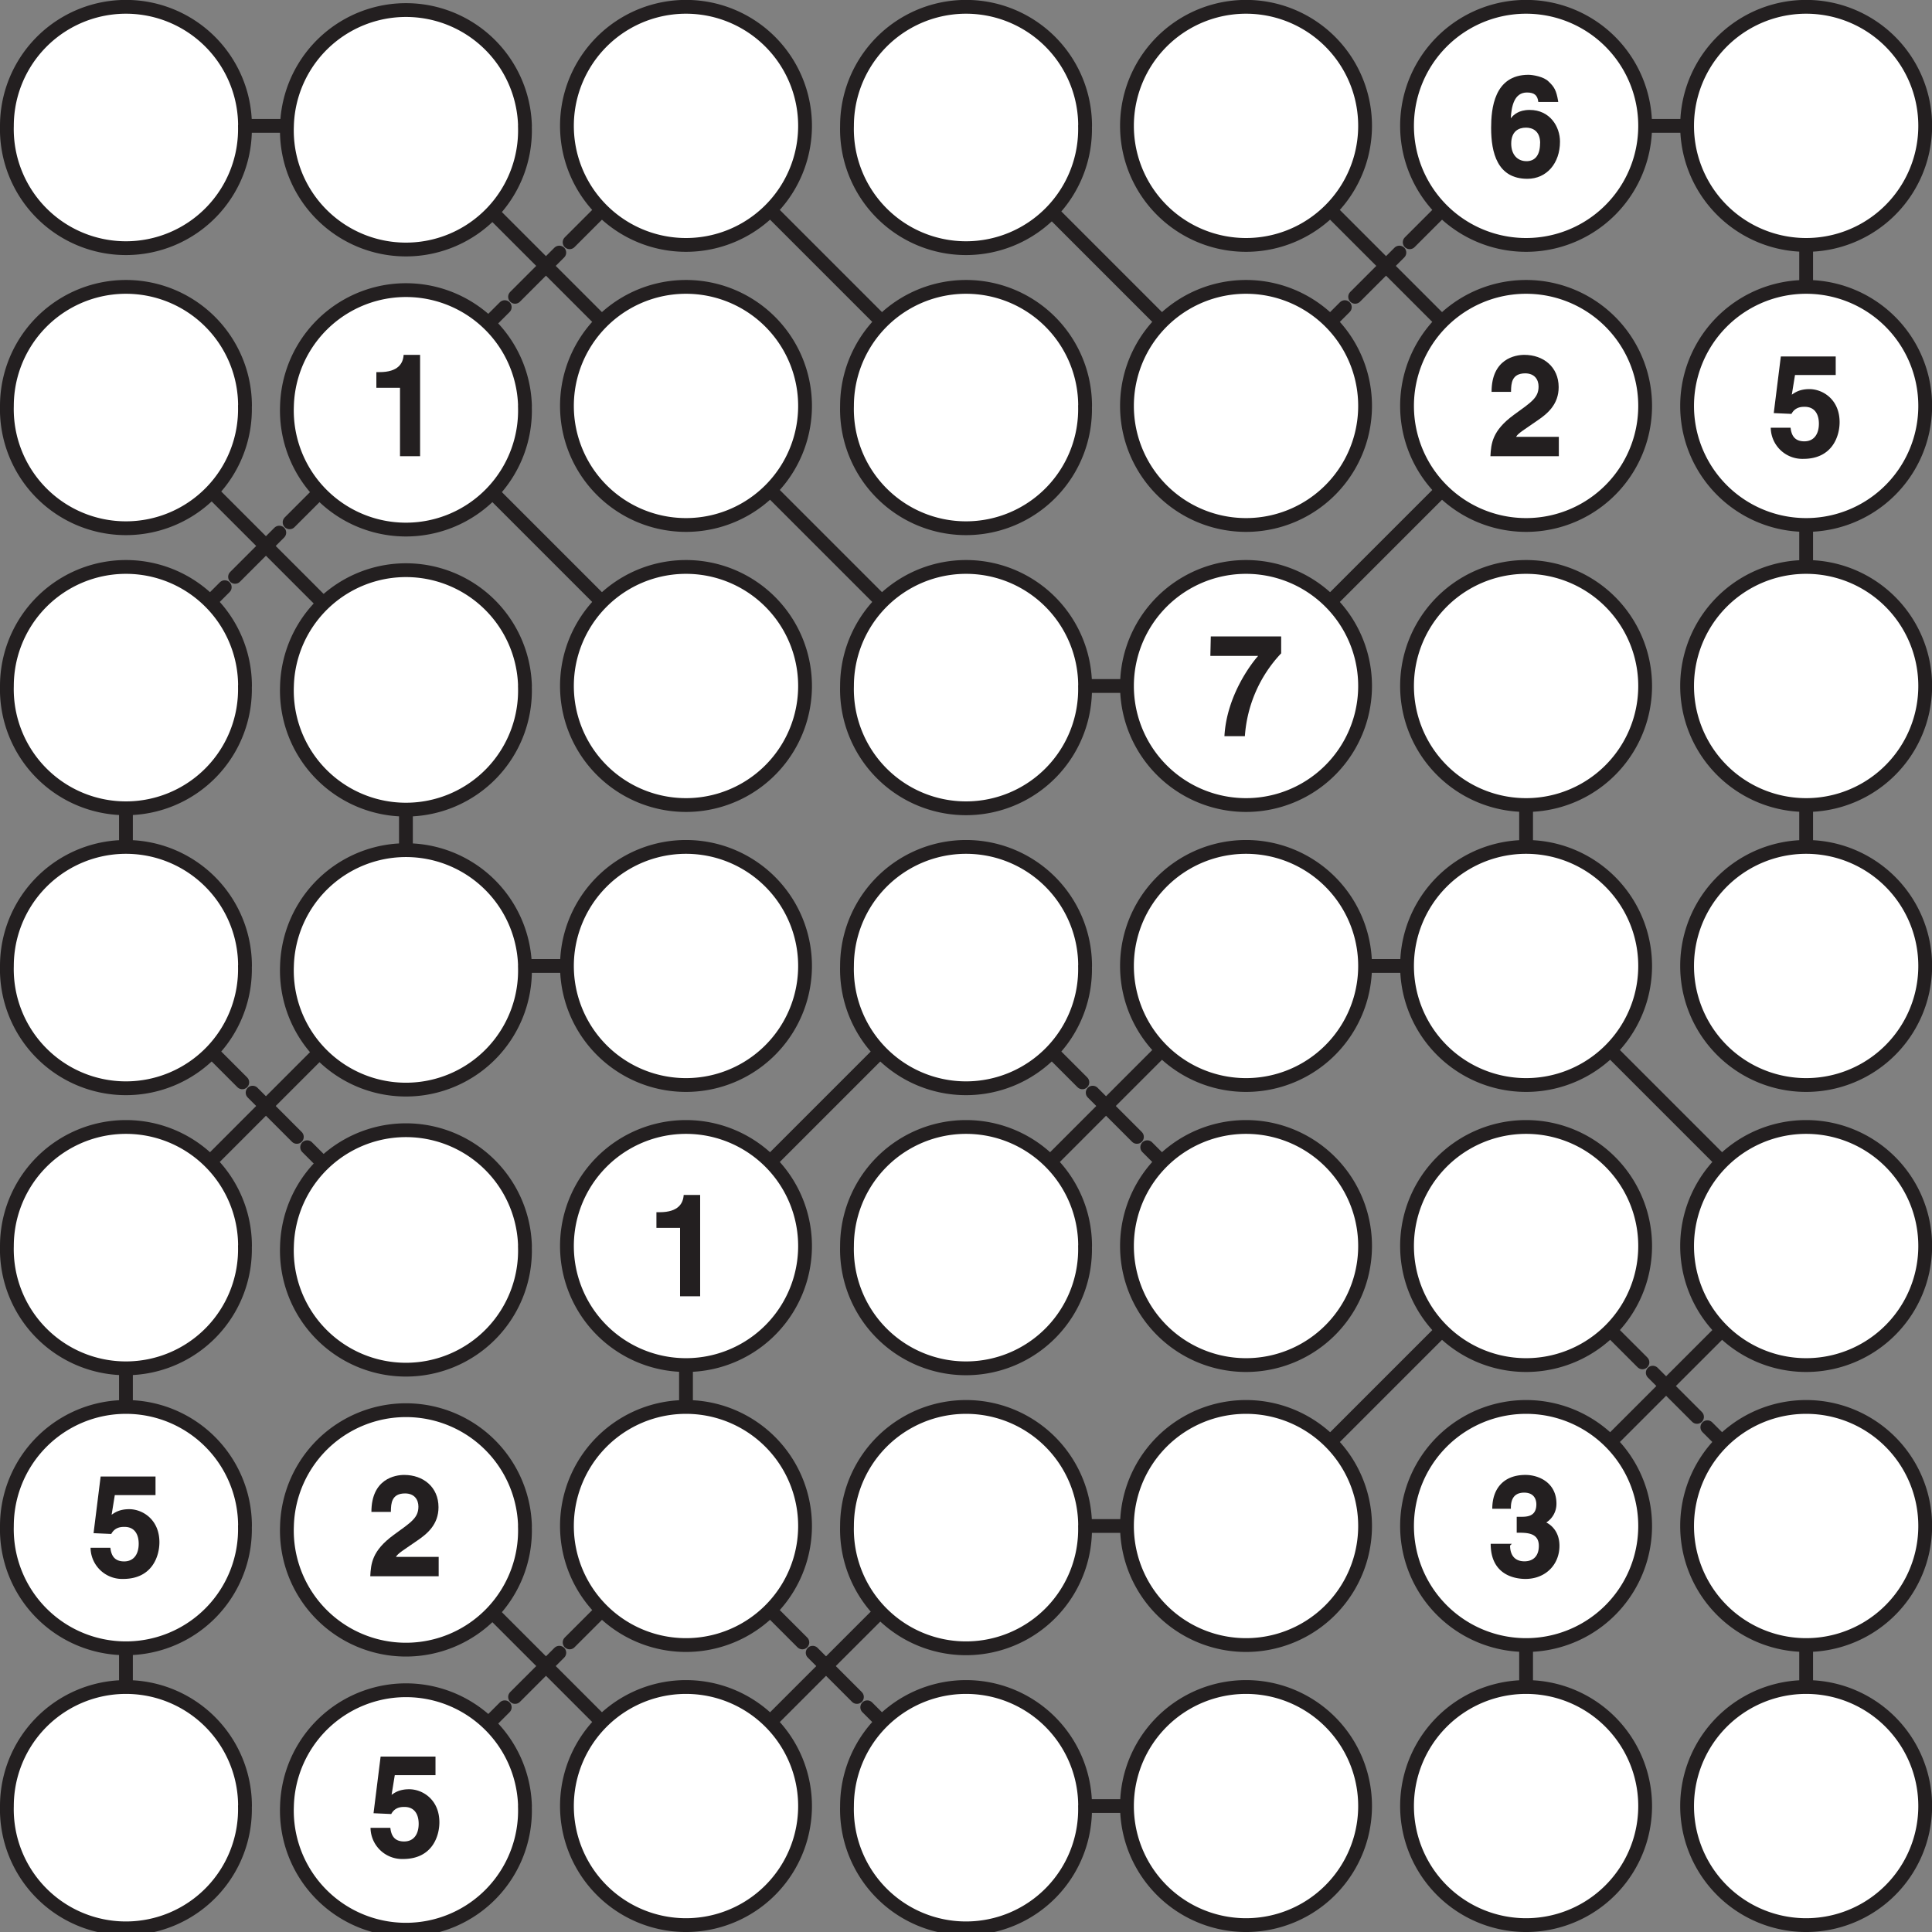 <svg xmlns="http://www.w3.org/2000/svg" xmlns:xlink="http://www.w3.org/1999/xlink" width="291.02" height="291.02" viewBox="0 0 218.268 218.268"><rect x="0" y="0" width="218.268" height="218.268" fill="#808080" stroke="none"/><defs><symbol overflow="visible" id="n"><path d="M8.02-8.48c-.2-1.2-.44-1.61-1.07-2.2-.54-.57-1.83-.77-2.28-.77-3.89 0-4.22 3.86-4.22 6 0 2.8.7 5.75 4.1 5.75 2.17 0 3.68-1.75 3.68-4.2 0-1.68-1.12-3.58-3.43-3.58-1.25 0-1.83.56-2.13.95.08-1.4.4-2.92 1.83-2.92.83 0 1.2.32 1.28 1.07h2.25zM5.98-3.72c0 1.52-.71 2.03-1.53 2.03-1.04 0-1.73-.76-1.73-1.98 0-1.4.84-1.81 1.67-1.81.7 0 1.6.34 1.6 1.76zm0 0"/></symbol><symbol overflow="visible" id="o"><path d="M1.1-7.73h2.63V0H6v-11.45H4.14c-.06.95-.6 1.95-2.73 1.95h-.35v1.77zm0 0"/></symbol><symbol overflow="visible" id="p"><path d="M2.7-7.38c.02-.8.05-1.98 1.6-1.98 1.08 0 1.51.73 1.51 1.48 0 1.27-.78 1.75-2.81 3.22C.56-2.87.45-1.42.37 0H8.1v-2.19H3.27c.21-.4.96-.83 2.45-1.87 1.1-.75 2.36-1.8 2.36-3.74 0-2.28-1.72-3.65-3.88-3.65-1 0-3.7.43-3.7 4.18h2.2zm0 0"/></symbol><symbol overflow="visible" id="q"><path d="M3.14-9.17h4.6v-2.1h-6.2l-.8 6.4 2 .09c.43-.81 1.2-.8 1.5-.8 1.17 0 1.6.9 1.6 1.9 0 1.2-.57 2-1.64 2-.98 0-1.45-.52-1.56-1.54H.4A3.57 3.57 0 0 0 4.08.3c3.31 0 4.1-2.61 4.1-4.14 0-2.58-1.91-3.74-3.41-3.74-1.1 0-1.63.38-1.99.63zm0 0"/></symbol><symbol overflow="visible" id="r"><path d="M8.34-11.27H.41l-.05 2.2h5.4C5.03-8.26 2.2-4.6 1.95 0h2.31a15.13 15.13 0 0 1 4.1-9.36v-1.9zm0 0"/></symbol><symbol overflow="visible" id="s"><path d="M3.38-4.92c1.01 0 2.46-.05 2.46 1.48 0 1.25-.73 1.75-1.62 1.75-1.49 0-1.63-1.25-1.63-1.78l.2-.2H.4C.4-.05 3.27.3 4.33.3c2.26 0 3.84-1.61 3.84-3.74 0-1.9-1.31-2.6-1.69-2.72v.2A2.5 2.5 0 0 0 7.83-8.2c0-2.38-2-3.25-3.5-3.25C1.8-11.45.58-9.83.58-7.63h2.1c0-.5 0-1.82 1.5-1.82 1.23 0 1.38.92 1.38 1.32 0 1.46-1.18 1.41-1.84 1.41h-.38v1.8zm0 0"/></symbol><clipPath id="a"><path d="M189 0h29.27v29H189zm0 0"/></clipPath><clipPath id="b"><path d="M189 31h29.27v30H189zm0 0"/></clipPath><clipPath id="c"><path d="M189 63h29.27v29H189zm0 0"/></clipPath><clipPath id="d"><path d="M189 94h29.27v30H189zm0 0"/></clipPath><clipPath id="e"><path d="M189 126h29.27v29H189zm0 0"/></clipPath><clipPath id="f"><path d="M189 158h29.27v29H189zm0 0"/></clipPath><clipPath id="g"><path d="M0 189h29v29.27H0zm0 0"/></clipPath><clipPath id="h"><path d="M31 189h30v29.27H31zm0 0"/></clipPath><clipPath id="i"><path d="M63 189h29v29.27H63zm0 0"/></clipPath><clipPath id="j"><path d="M94 189h30v29.27H94zm0 0"/></clipPath><clipPath id="k"><path d="M126 189h29v29.27h-29zm0 0"/></clipPath><clipPath id="l"><path d="M158 189h29v29.27h-29zm0 0"/></clipPath><clipPath id="m"><path d="M189 189h29.27v29.27H189zm0 0"/></clipPath></defs><path d="M14.23 14.22h31.63M45.86 14.22L77.5 45.86M109.14 14.22l31.63 31.64M140.77 14.22l31.64 31.64M172.41 14.22h31.64M204.05 14.22v31.64M14.23 45.86L45.86 77.5" fill="none" stroke-width="1.559" stroke-linecap="round" stroke-linejoin="round" stroke="#231f20" stroke-miterlimit="10"/><path d="M45.86 45.86L77.5 14.22" fill="none" stroke-width="1.559" stroke-linecap="round" stroke-linejoin="round" stroke="#231f20" stroke-dasharray="7.067,1.65" stroke-miterlimit="10"/><path d="M77.5 45.86l31.64 31.64M109.14 45.86L77.5 14.22" fill="none" stroke-width="1.559" stroke-linecap="round" stroke-linejoin="round" stroke="#231f20" stroke-miterlimit="10"/><path d="M140.77 45.86l31.64-31.64" fill="none" stroke-width="1.559" stroke-linecap="round" stroke-linejoin="round" stroke="#231f20" stroke-dasharray="7.067,1.65" stroke-miterlimit="10"/><path d="M204.05 45.86V77.5" fill="none" stroke-width="1.559" stroke-linecap="round" stroke-linejoin="round" stroke="#231f20" stroke-miterlimit="10"/><path d="M14.23 77.5l31.63-31.64" fill="none" stroke-width="1.559" stroke-linecap="round" stroke-linejoin="round" stroke="#231f20" stroke-dasharray="7.067,1.65" stroke-miterlimit="10"/><path d="M77.5 77.5L45.86 45.86M109.14 77.5h31.63M140.77 77.5l31.64-31.64M172.41 77.5v31.63M204.05 77.5v31.63M14.23 109.13V77.5M45.86 109.13V77.5M77.5 109.13H45.86M172.41 109.13h-31.64M14.23 140.77l31.63-31.64" fill="none" stroke-width="1.559" stroke-linecap="round" stroke-linejoin="round" stroke="#231f20" stroke-miterlimit="10"/><path d="M45.86 140.77l-31.63-31.64" fill="none" stroke-width="1.559" stroke-linecap="round" stroke-linejoin="round" stroke="#231f20" stroke-dasharray="7.067,1.65" stroke-miterlimit="10"/><path d="M77.5 140.77l31.64-31.64M109.14 140.77l31.63-31.64" fill="none" stroke-width="1.559" stroke-linecap="round" stroke-linejoin="round" stroke="#231f20" stroke-miterlimit="10"/><path d="M140.77 140.77l-31.63-31.64" fill="none" stroke-width="1.559" stroke-linecap="round" stroke-linejoin="round" stroke="#231f20" stroke-dasharray="7.067,1.65" stroke-miterlimit="10"/><path d="M172.41 140.77l-31.64 31.64M204.05 140.77l-31.64-31.64M14.23 172.4v-31.63M45.86 172.4l31.64 31.64M77.5 172.4v-31.63M140.77 172.4h-31.63M172.41 172.4l31.64-31.63" fill="none" stroke-width="1.559" stroke-linecap="round" stroke-linejoin="round" stroke="#231f20" stroke-miterlimit="10"/><path d="M204.05 172.4l-31.64-31.63" fill="none" stroke-width="1.559" stroke-linecap="round" stroke-linejoin="round" stroke="#231f20" stroke-dasharray="7.067,1.65" stroke-miterlimit="10"/><path d="M14.23 204.04v-31.63" fill="none" stroke-width="1.559" stroke-linecap="round" stroke-linejoin="round" stroke="#231f20" stroke-miterlimit="10"/><path d="M45.86 204.04l31.64-31.63" fill="none" stroke-width="1.559" stroke-linecap="round" stroke-linejoin="round" stroke="#231f20" stroke-dasharray="7.067,1.65" stroke-miterlimit="10"/><path d="M77.5 204.04l31.64-31.63" fill="none" stroke-width="1.559" stroke-linecap="round" stroke-linejoin="round" stroke="#231f20" stroke-miterlimit="10"/><path d="M109.14 204.04L77.5 172.41" fill="none" stroke-width="1.559" stroke-linecap="round" stroke-linejoin="round" stroke="#231f20" stroke-dasharray="7.067,1.65" stroke-miterlimit="10"/><path d="M140.77 204.04h-31.63M172.41 204.04v-31.63M204.05 204.04v-31.63" fill="none" stroke-width="1.559" stroke-linecap="round" stroke-linejoin="round" stroke="#231f20" stroke-miterlimit="10"/><path d="M27.67 14.22a13.45 13.45 0 1 1-26.89 0 13.45 13.45 0 0 1 26.9 0zm0 0M59.3 14.22a13.45 13.45 0 1 1-26.88 0 13.45 13.45 0 0 1 26.89 0zm0 0M90.95 14.22a13.45 13.45 0 1 1-26.9 0 13.45 13.45 0 0 1 26.9 0zm0 0M122.58 14.22a13.45 13.45 0 1 1-26.89 0 13.45 13.45 0 0 1 26.9 0zm0 0M154.22 14.22a13.45 13.45 0 1 1-26.9 0 13.45 13.45 0 0 1 26.9 0zm0 0M185.86 14.22a13.45 13.45 0 1 1-26.9 0 13.45 13.45 0 0 1 26.9 0zm0 0" fill="#fff" stroke-width="1.559" stroke-linecap="round" stroke-linejoin="round" stroke="#231f20" stroke-miterlimit="10"/><path d="M217.5 14.22a13.45 13.45 0 1 1-26.9 0 13.45 13.45 0 0 1 26.9 0zm0 0" fill="#fff"/><g clip-path="url(#a)"><path d="M217.5 14.22a13.45 13.45 0 1 1-26.9 0 13.45 13.45 0 0 1 26.9 0zm0 0" fill="none" stroke-width="1.559" stroke-linecap="round" stroke-linejoin="round" stroke="#231f20" stroke-miterlimit="10"/></g><path d="M27.67 45.86a13.45 13.45 0 1 1-26.89 0 13.45 13.45 0 0 1 26.9 0zm0 0M59.3 45.86a13.45 13.45 0 1 1-26.88 0 13.45 13.45 0 0 1 26.89 0zm0 0M90.95 45.86a13.45 13.45 0 1 1-26.9 0 13.45 13.45 0 0 1 26.9 0zm0 0M122.58 45.86a13.45 13.45 0 1 1-26.89 0 13.45 13.45 0 0 1 26.9 0zm0 0M154.22 45.86a13.45 13.45 0 1 1-26.9 0 13.45 13.45 0 0 1 26.9 0zm0 0M185.86 45.86a13.45 13.45 0 1 1-26.9 0 13.45 13.45 0 0 1 26.9 0zm0 0" fill="#fff" stroke-width="1.559" stroke-linecap="round" stroke-linejoin="round" stroke="#231f20" stroke-miterlimit="10"/><path d="M217.5 45.86a13.45 13.45 0 1 1-26.9 0 13.45 13.45 0 0 1 26.9 0zm0 0" fill="#fff"/><g clip-path="url(#b)"><path d="M217.5 45.86a13.45 13.45 0 1 1-26.9 0 13.45 13.45 0 0 1 26.9 0zm0 0" fill="none" stroke-width="1.559" stroke-linecap="round" stroke-linejoin="round" stroke="#231f20" stroke-miterlimit="10"/></g><path d="M27.67 77.5a13.45 13.45 0 1 1-26.89 0 13.45 13.45 0 0 1 26.9 0zm0 0M59.3 77.5a13.45 13.45 0 1 1-26.88 0 13.45 13.45 0 0 1 26.89 0zm0 0M90.95 77.5a13.45 13.45 0 1 1-26.9 0 13.45 13.45 0 0 1 26.9 0zm0 0M122.58 77.5a13.45 13.45 0 1 1-26.89 0 13.45 13.45 0 0 1 26.9 0zm0 0M154.22 77.5a13.45 13.45 0 1 1-26.9 0 13.45 13.45 0 0 1 26.9 0zm0 0M185.86 77.5a13.45 13.45 0 1 1-26.9 0 13.45 13.45 0 0 1 26.9 0zm0 0" fill="#fff" stroke-width="1.559" stroke-linecap="round" stroke-linejoin="round" stroke="#231f20" stroke-miterlimit="10"/><path d="M217.5 77.5a13.45 13.45 0 1 1-26.9 0 13.45 13.45 0 0 1 26.9 0zm0 0" fill="#fff"/><g clip-path="url(#c)"><path d="M217.5 77.5a13.45 13.45 0 1 1-26.9 0 13.45 13.45 0 0 1 26.9 0zm0 0" fill="none" stroke-width="1.559" stroke-linecap="round" stroke-linejoin="round" stroke="#231f20" stroke-miterlimit="10"/></g><path d="M27.67 109.13a13.45 13.45 0 1 1-26.89 0 13.45 13.45 0 0 1 26.9 0zm0 0M59.3 109.13a13.45 13.45 0 1 1-26.88 0 13.45 13.45 0 0 1 26.89 0zm0 0M90.95 109.13a13.45 13.45 0 1 1-26.9 0 13.45 13.45 0 0 1 26.9 0zm0 0M122.58 109.13a13.45 13.45 0 1 1-26.89 0 13.45 13.45 0 0 1 26.9 0zm0 0M154.22 109.13a13.45 13.45 0 1 1-26.9 0 13.45 13.45 0 0 1 26.9 0zm0 0M185.86 109.13a13.45 13.45 0 1 1-26.9 0 13.45 13.45 0 0 1 26.9 0zm0 0" fill="#fff" stroke-width="1.559" stroke-linecap="round" stroke-linejoin="round" stroke="#231f20" stroke-miterlimit="10"/><path d="M217.5 109.13a13.45 13.45 0 1 1-26.9 0 13.45 13.45 0 0 1 26.9 0zm0 0" fill="#fff"/><g clip-path="url(#d)"><path d="M217.5 109.13a13.45 13.45 0 1 1-26.9 0 13.45 13.45 0 0 1 26.9 0zm0 0" fill="none" stroke-width="1.559" stroke-linecap="round" stroke-linejoin="round" stroke="#231f20" stroke-miterlimit="10"/></g><path d="M27.67 140.77a13.45 13.45 0 1 1-26.89 0 13.45 13.45 0 0 1 26.9 0zm0 0M59.3 140.77a13.45 13.45 0 1 1-26.88 0 13.45 13.45 0 0 1 26.89 0zm0 0M90.95 140.77a13.45 13.45 0 1 1-26.9 0 13.45 13.45 0 0 1 26.9 0zm0 0M122.58 140.77a13.45 13.45 0 1 1-26.89 0 13.45 13.45 0 0 1 26.9 0zm0 0M154.22 140.77a13.45 13.45 0 1 1-26.9 0 13.45 13.45 0 0 1 26.9 0zm0 0M185.86 140.77a13.45 13.45 0 1 1-26.9 0 13.45 13.45 0 0 1 26.9 0zm0 0" fill="#fff" stroke-width="1.559" stroke-linecap="round" stroke-linejoin="round" stroke="#231f20" stroke-miterlimit="10"/><path d="M217.5 140.77a13.45 13.45 0 1 1-26.9 0 13.45 13.45 0 0 1 26.9 0zm0 0" fill="#fff"/><g clip-path="url(#e)"><path d="M217.5 140.77a13.45 13.45 0 1 1-26.9 0 13.45 13.45 0 0 1 26.9 0zm0 0" fill="none" stroke-width="1.559" stroke-linecap="round" stroke-linejoin="round" stroke="#231f20" stroke-miterlimit="10"/></g><path d="M27.67 172.4a13.45 13.45 0 1 1-26.89 0 13.45 13.45 0 0 1 26.9 0zm0 0M59.3 172.4a13.45 13.45 0 1 1-26.88 0 13.45 13.45 0 0 1 26.89 0zm0 0M90.95 172.4a13.45 13.45 0 1 1-26.9 0 13.45 13.45 0 0 1 26.9 0zm0 0M122.58 172.4a13.45 13.45 0 1 1-26.89 0 13.45 13.45 0 0 1 26.9 0zm0 0M154.22 172.4a13.45 13.45 0 1 1-26.9 0 13.45 13.45 0 0 1 26.9 0zm0 0M185.86 172.4a13.45 13.45 0 1 1-26.9 0 13.45 13.45 0 0 1 26.9 0zm0 0" fill="#fff" stroke-width="1.559" stroke-linecap="round" stroke-linejoin="round" stroke="#231f20" stroke-miterlimit="10"/><path d="M217.5 172.4a13.45 13.45 0 1 1-26.9 0 13.45 13.45 0 0 1 26.9 0zm0 0" fill="#fff"/><g clip-path="url(#f)"><path d="M217.5 172.4a13.45 13.45 0 1 1-26.9 0 13.45 13.45 0 0 1 26.9 0zm0 0" fill="none" stroke-width="1.559" stroke-linecap="round" stroke-linejoin="round" stroke="#231f20" stroke-miterlimit="10"/></g><path d="M27.67 204.04a13.45 13.45 0 1 1-26.89 0 13.45 13.45 0 0 1 26.9 0zm0 0" fill="#fff"/><g clip-path="url(#g)"><path d="M27.67 204.04a13.45 13.45 0 1 1-26.89 0 13.45 13.45 0 0 1 26.9 0zm0 0" fill="none" stroke-width="1.559" stroke-linecap="round" stroke-linejoin="round" stroke="#231f20" stroke-miterlimit="10"/></g><path d="M59.3 204.04a13.45 13.45 0 1 1-26.88 0 13.45 13.45 0 0 1 26.89 0zm0 0" fill="#fff"/><g clip-path="url(#h)"><path d="M59.3 204.04a13.45 13.45 0 1 1-26.88 0 13.45 13.45 0 0 1 26.89 0zm0 0" fill="none" stroke-width="1.559" stroke-linecap="round" stroke-linejoin="round" stroke="#231f20" stroke-miterlimit="10"/></g><path d="M90.95 204.04a13.45 13.45 0 1 1-26.9 0 13.45 13.45 0 0 1 26.9 0zm0 0" fill="#fff"/><g clip-path="url(#i)"><path d="M90.95 204.04a13.45 13.45 0 1 1-26.9 0 13.45 13.45 0 0 1 26.9 0zm0 0" fill="none" stroke-width="1.559" stroke-linecap="round" stroke-linejoin="round" stroke="#231f20" stroke-miterlimit="10"/></g><path d="M122.58 204.04a13.45 13.45 0 1 1-26.89 0 13.45 13.45 0 0 1 26.9 0zm0 0" fill="#fff"/><g clip-path="url(#j)"><path d="M122.58 204.04a13.45 13.45 0 1 1-26.89 0 13.45 13.45 0 0 1 26.9 0zm0 0" fill="none" stroke-width="1.559" stroke-linecap="round" stroke-linejoin="round" stroke="#231f20" stroke-miterlimit="10"/></g><path d="M154.22 204.04a13.45 13.45 0 1 1-26.9 0 13.45 13.45 0 0 1 26.9 0zm0 0" fill="#fff"/><g clip-path="url(#k)"><path d="M154.22 204.04a13.45 13.45 0 1 1-26.9 0 13.45 13.45 0 0 1 26.9 0zm0 0" fill="none" stroke-width="1.559" stroke-linecap="round" stroke-linejoin="round" stroke="#231f20" stroke-miterlimit="10"/></g><path d="M185.86 204.04a13.45 13.45 0 1 1-26.9 0 13.45 13.45 0 0 1 26.9 0zm0 0" fill="#fff"/><g clip-path="url(#l)"><path d="M185.86 204.04a13.45 13.45 0 1 1-26.9 0 13.45 13.45 0 0 1 26.9 0zm0 0" fill="none" stroke-width="1.559" stroke-linecap="round" stroke-linejoin="round" stroke="#231f20" stroke-miterlimit="10"/></g><path d="M217.5 204.04a13.45 13.45 0 1 1-26.9 0 13.45 13.45 0 0 1 26.9 0zm0 0" fill="#fff"/><g clip-path="url(#m)"><path d="M217.5 204.04a13.45 13.45 0 1 1-26.9 0 13.45 13.45 0 0 1 26.9 0zm0 0" fill="none" stroke-width="1.559" stroke-linecap="round" stroke-linejoin="round" stroke="#231f20" stroke-miterlimit="10"/></g><use xlink:href="#n" x="168.01" y="19.9" fill="#231f20"/><use xlink:href="#o" x="41.46" y="51.54" fill="#231f20"/><use xlink:href="#p" x="168.01" y="51.54" fill="#231f20"/><use xlink:href="#q" x="199.65" y="51.54" fill="#231f20"/><use xlink:href="#r" x="136.38" y="83.17" fill="#231f20"/><use xlink:href="#o" x="73.1" y="146.45" fill="#231f20"/><use xlink:href="#q" x="9.83" y="178.08" fill="#231f20"/><use xlink:href="#p" x="41.46" y="178.08" fill="#231f20"/><use xlink:href="#s" x="168.01" y="178.08" fill="#231f20"/><use xlink:href="#q" x="41.46" y="209.72" fill="#231f20"/></svg>